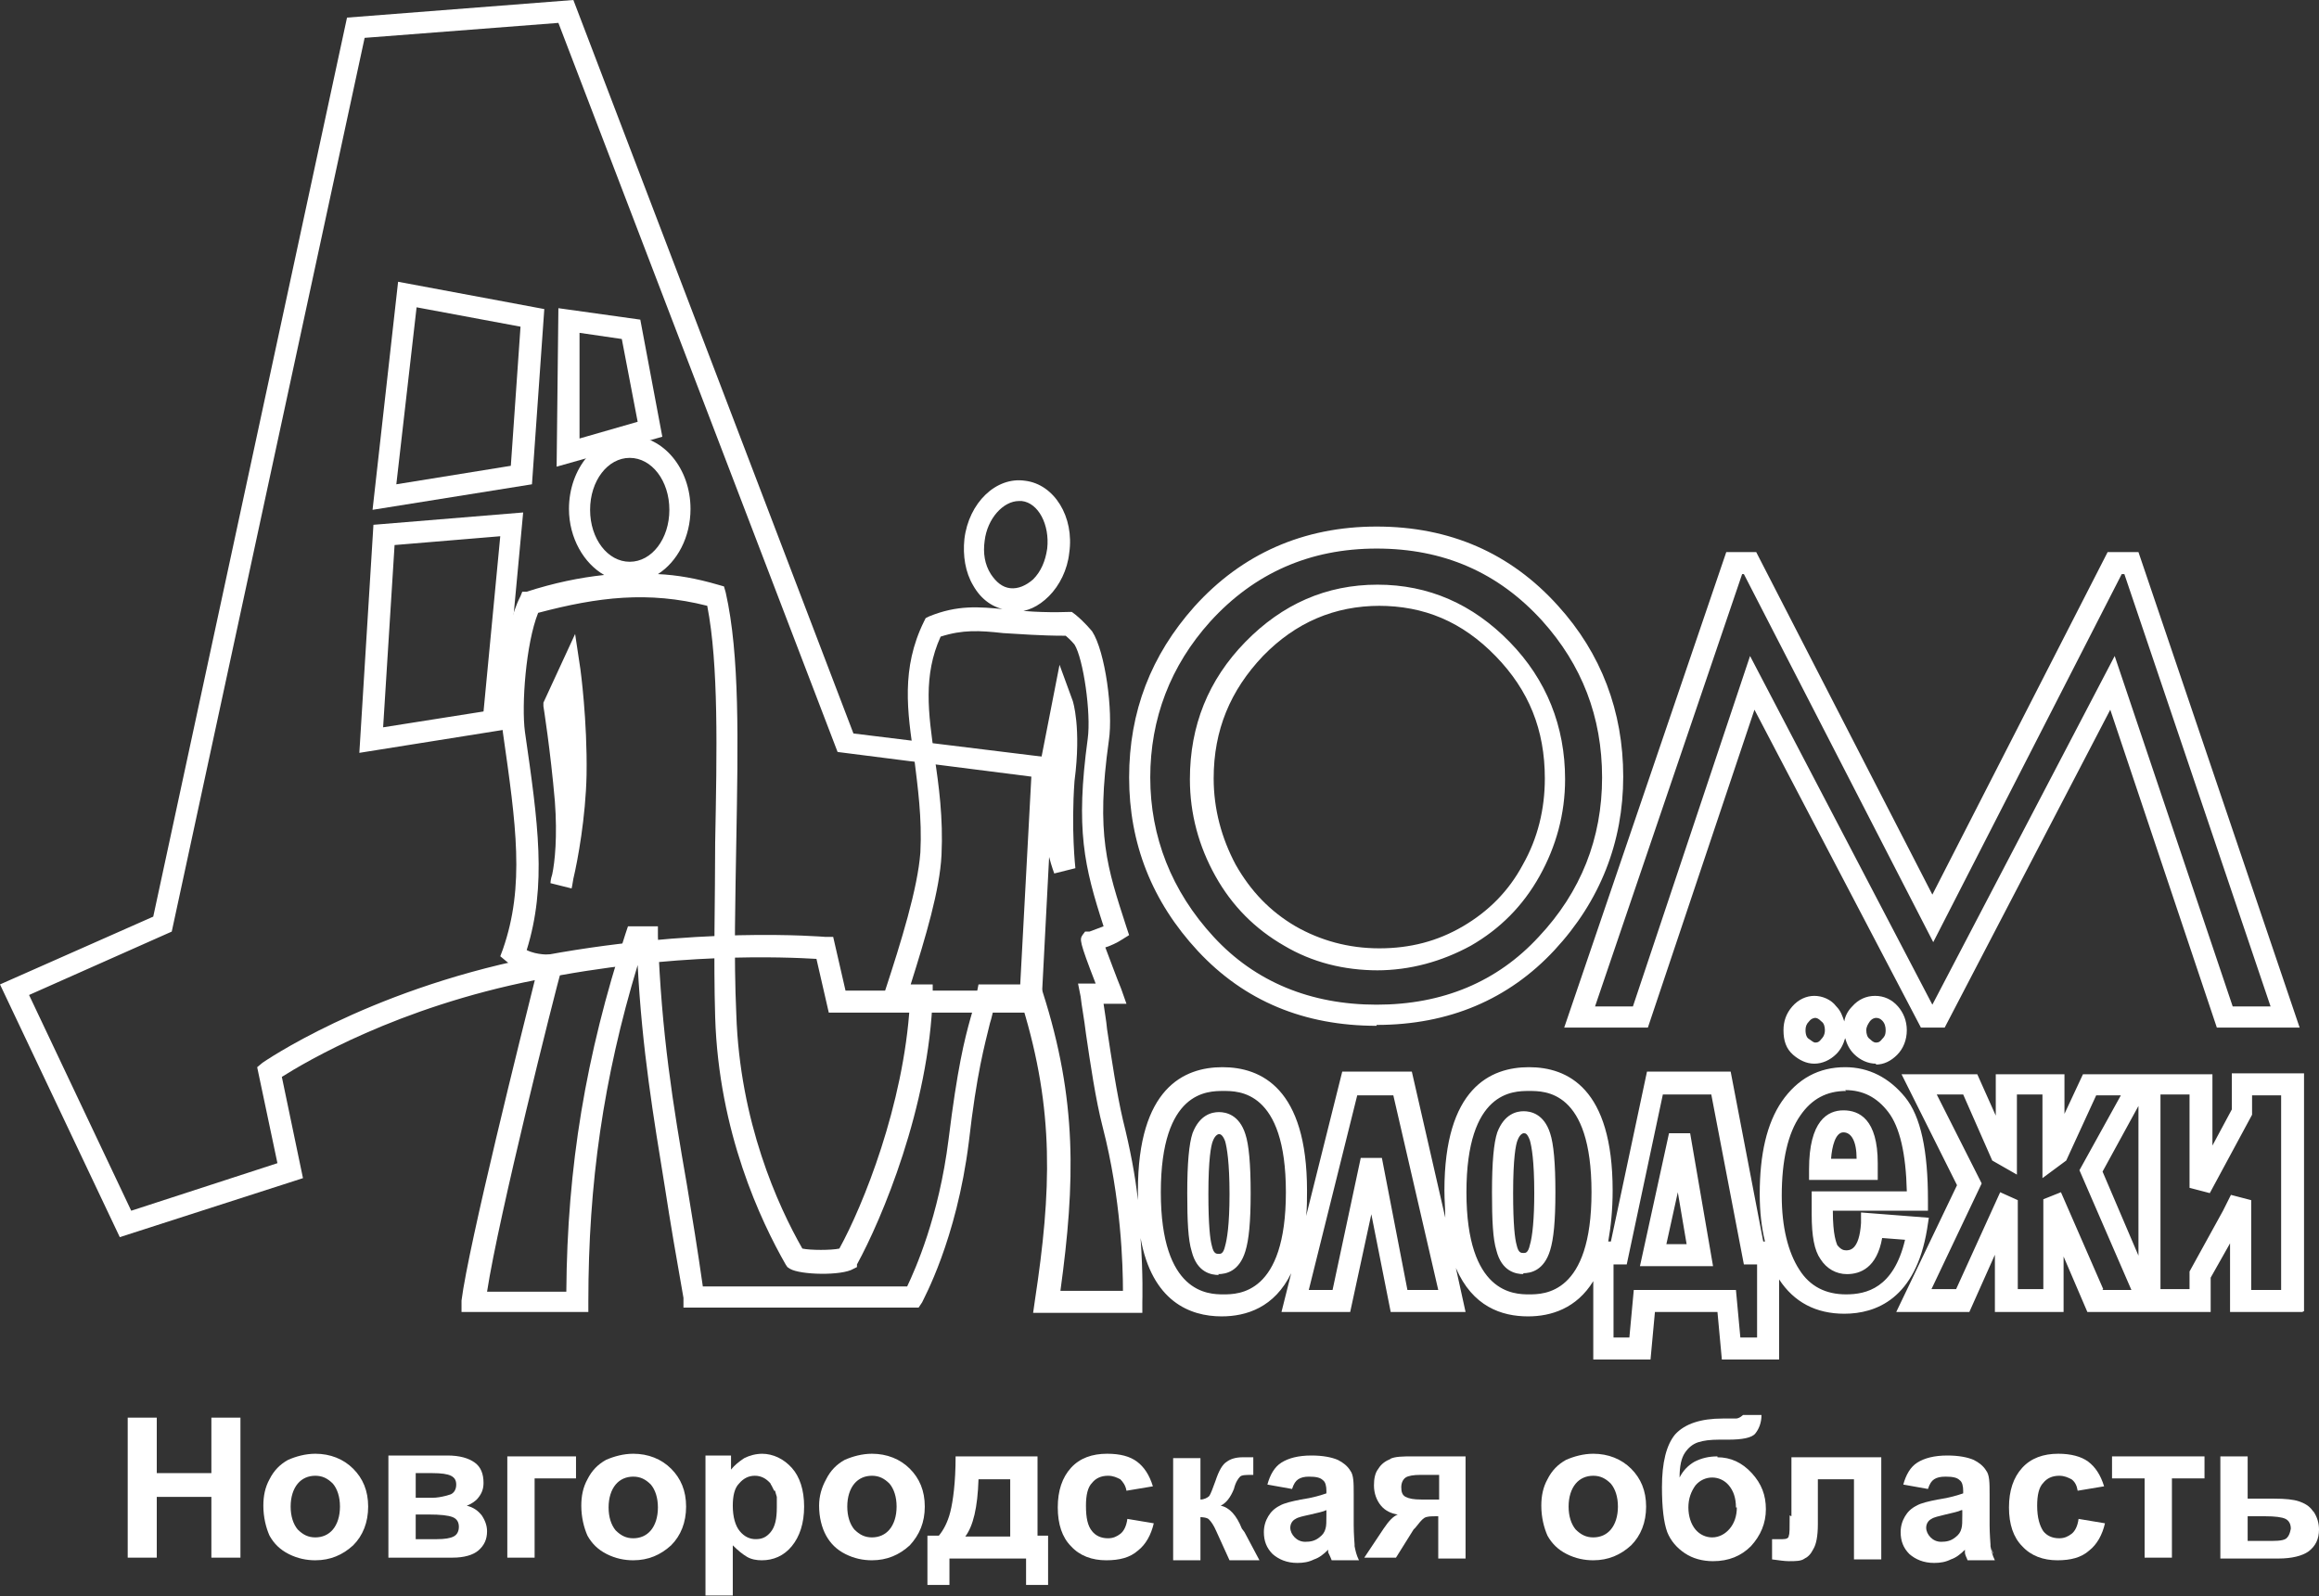 <?xml version="1.0" encoding="UTF-8"?> <svg xmlns="http://www.w3.org/2000/svg" viewBox="0 0 26.33 18.13"><rect x="0" y="0" width="26.33" height="18.13" fill="#333333" stroke="none"/> <defs> <style>.d{fill:#fff;}</style> </defs> <g id="a"></g> <g id="b"> <g id="c"> <g> <path class="d" d="M6.58,3.78v1.2l.66-.19-.18-.94-.48-.07Zm-.26,1.52l.02-1.8,.93,.13,.25,1.33-1.2,.34Zm-1.59-1.81l-.23,2.01,1.3-.21,.11-1.58-1.18-.22Zm-.5,2.3l.29-2.59,1.66,.31-.14,1.99-1.81,.29Zm.25,.4l-.13,2.07,1.14-.18,.19-1.99-1.2,.1Zm-.4,2.36l.16-2.59,1.7-.14-.23,2.47-1.63,.26Zm11.59-1.67c-.52,0-.96,.19-1.33,.57-.37,.39-.56,.84-.56,1.39,0,.35,.09,.68,.25,.98,.17,.3,.39,.53,.68,.7,.28,.16,.6,.25,.95,.25s.66-.08,.95-.25c.29-.17,.52-.4,.68-.7,.17-.3,.25-.63,.25-.98,0-.55-.18-1-.56-1.39-.38-.39-.81-.57-1.33-.57m0,4.14c-.39,0-.75-.09-1.07-.28-.33-.19-.59-.45-.78-.79-.19-.34-.29-.71-.29-1.1,0-.61,.21-1.13,.63-1.56,.42-.43,.92-.65,1.5-.65s1.08,.22,1.5,.65c.42,.43,.63,.96,.63,1.56,0,.39-.1,.76-.29,1.1-.19,.34-.45,.6-.78,.79-.33,.18-.69,.28-1.07,.28m0-4.79c-.76,0-1.39,.28-1.89,.83-.45,.5-.68,1.1-.68,1.77s.24,1.29,.72,1.81c.47,.51,1.1,.77,1.85,.77s1.37-.26,1.84-.77c.48-.51,.72-1.12,.72-1.81s-.23-1.28-.68-1.78c-.5-.55-1.12-.82-1.88-.82m0,5.42c-.82,0-1.5-.28-2.03-.85-.52-.56-.78-1.22-.78-1.97s.25-1.39,.74-1.94c.54-.6,1.24-.91,2.07-.91s1.52,.3,2.06,.9c.49,.54,.74,1.2,.74,1.94s-.26,1.41-.78,1.97c-.52,.56-1.2,.85-2.02,.85m9.72-.21h.43l-1.66-4.91h-.03l-2.14,4.18-2.15-4.18h-.02l-1.67,4.91h.43l1.33-3.98,2.07,3.96,2.07-3.96,1.34,3.98Zm.77,.24h-.95l-1.21-3.61-1.88,3.61h-.27l-1.89-3.61-1.21,3.61h-.95l1.84-5.4h.34l2,3.89,1.99-3.89h.35l1.83,5.4ZM.33,11.3l1.16,2.45,1.66-.54-.23-1.09,.06-.05s1.16-.81,3.04-1.19c1.87-.37,3.34-.24,3.35-.24h.09l.14,.61h1.98l.13-2.43-2.2-.28L6.34,.26l-2.2,.17L1.95,10.58l-1.62,.72Zm1.03,2.75l-1.36-2.87,1.74-.77L3.94,.2l2.57-.2,3.18,8.33,2.28,.28-.15,2.89h-2.41l-.14-.61c-.34-.02-1.62-.08-3.19,.24-1.57,.31-2.61,.93-2.88,1.1l.24,1.15-2.08,.67Z"></path> <path class="d" d="M11.57,5.69c-.18,0-.36,.2-.39,.45-.02,.14,0,.27,.07,.38,.06,.09,.13,.15,.22,.16,.09,.01,.18-.03,.26-.1,.09-.09,.14-.21,.16-.35,.03-.27-.1-.52-.29-.54-.01,0-.02,0-.03,0m-.06,1.24s-.04,0-.06,0c-.17-.02-.31-.12-.4-.28-.09-.15-.12-.34-.1-.53,.05-.41,.36-.71,.69-.66h0c.33,.04,.56,.41,.5,.82-.02,.19-.11,.37-.23,.49-.12,.12-.25,.18-.4,.18m.46,2.97c-.1-.27-.23-.91-.2-1.04l.26-1.33,.15,.41s.1,.3,.02,.91c-.04,.55,.01,.99,.01,.99l-.24,.06Zm-5.48,.17l-.24-.06s0-.04,.02-.1c.03-.14,.06-.43,.03-.83-.05-.58-.13-1.08-.13-1.08v-.04l.36-.78,.06,.4s.08,.58,.07,1.2c-.01,.48-.1,.97-.15,1.18-.01,.07-.02,.11-.02,.11m14.12,1.47s-.04,0-.07,.04c-.03,.03-.04,.06-.04,.1,0,.06,.02,.09,.04,.1,.03,.02,.05,.04,.07,.04,.02,0,.04,0,.07-.04,.01-.01,.04-.04,.04-.1,0-.04-.01-.08-.04-.1-.03-.03-.05-.04-.07-.04m.69,0s-.04,0-.07,.04c-.02,.03-.04,.06-.04,.1s.01,.08,.04,.1c.04,.04,.06,.04,.07,.04,.02,0,.04,0,.07-.04,.02-.02,.04-.04,.04-.1,0-.04-.01-.08-.04-.11-.02-.02-.04-.03-.07-.03m0,.52c-.09,0-.18-.04-.25-.11-.05-.05-.08-.11-.1-.18-.02,.07-.05,.13-.1,.18-.07,.07-.16,.11-.25,.11-.09,0-.17-.04-.24-.1-.08-.07-.11-.16-.11-.28,0-.1,.03-.19,.1-.27,.07-.08,.16-.12,.25-.12s.19,.04,.25,.12c.05,.05,.07,.11,.09,.17,.01-.06,.04-.12,.09-.17,.07-.08,.16-.12,.26-.12s.19,.04,.26,.12c.06,.07,.1,.16,.1,.27,0,.11-.04,.21-.11,.28-.07,.07-.15,.11-.24,.11m-.5,1.07h.28c0-.2-.06-.3-.15-.3-.09,0-.13,.16-.14,.3m.52,.24h-.77v-.12c0-.55,.21-.67,.39-.67s.39,.1,.39,.6c0,.02,0,.04,0,.07v.12Zm-2.39,.73h.23l-.1-.59-.13,.59Zm.52,.25h-.82l.33-1.51h.24l.26,1.51Zm-5.6-1.5s-.04,0-.07,.08c-.02,.05-.05,.2-.05,.6,0,.36,.02,.52,.04,.59,.02,.09,.05,.09,.08,.09,.02,0,.05,0,.07-.09,.02-.07,.05-.23,.05-.59s-.03-.53-.05-.6c-.03-.08-.06-.08-.07-.08m0,1.6c-.09,0-.25-.03-.31-.27-.04-.13-.05-.34-.05-.66,0-.34,.02-.56,.06-.68,.08-.21,.22-.24,.3-.24s.23,.03,.3,.25c.04,.12,.06,.34,.06,.67s-.02,.53-.06,.66c-.07,.23-.22,.26-.31,.26m3.47-1.6s-.04,0-.07,.08c-.02,.05-.05,.2-.05,.6,0,.36,.02,.52,.04,.59,.02,.09,.05,.09,.08,.09,.02,0,.05,0,.07-.09,.03-.1,.05-.3,.05-.59,0-.37-.03-.53-.05-.6-.03-.08-.05-.08-.07-.08m0,1.6c-.09,0-.25-.03-.31-.27-.04-.13-.05-.34-.05-.66,0-.34,.02-.56,.06-.68,.08-.21,.22-.24,.3-.24s.23,.03,.3,.25c.04,.12,.06,.34,.06,.67s-.02,.53-.06,.66c-.07,.23-.22,.26-.31,.26m6.58-1.16l.41,.96v-1.7l-.41,.75Zm0,1.35h.33l-.59-1.36,.47-.85h-.28l-.34,.74-.27,.2v-.95h-.29v.91l-.28-.16-.33-.75h-.3l.51,1.01-.57,1.2h.28l.5-1.1,.2,.09v1.01h.29v-1.02l.2-.08,.48,1.1Zm1.7,0h.33v-2.21h-.33v.22l-.48,.89-.23-.06v-1.06h-.33v2.21h.33v-.2l.38-.69,.09-.18,.23,.06v1.02Zm.57,.25h-.82v-.78l-.22,.39v.39h-1.4l-.27-.63v.63h-.78v-.65l-.29,.65h-.83l.69-1.44-.63-1.26h.86l.21,.47v-.47h.78v.45l.21-.45h1.47v.81l.22-.41v-.41h.82v2.7ZM7.15,5.2c-.25,0-.45,.26-.45,.59s.2,.59,.45,.59,.45-.26,.45-.59-.2-.59-.45-.59M15.99,14.65h.34l-.51-2.21h-.41l-.55,2.21h.27l.32-1.5h.24l.29,1.5Zm-10.48,.02h.92c.01-1.42,.22-2.68,.67-4.06l.03-.09h.34v.12c.04,1.1,.17,1.9,.33,2.82,.06,.36,.12,.73,.18,1.15h1.23s.07,0,.1,0c.03,0,.06,0,.12,0h.87c.09-.19,.36-.79,.47-1.67,.1-.81,.18-1.13,.25-1.38,.03-.1,.05-.18,.07-.28l.02-.1h.1c.16,0,.46,0,.51,0h.09l.03,.09c.39,1.22,.37,2.15,.2,3.39h.71c0-.28-.02-1.05-.23-1.86-.08-.31-.14-.72-.19-1.06-.02-.17-.05-.32-.06-.42l-.03-.15h.2c-.19-.49-.18-.5-.15-.55l.03-.04h.05s.08-.03,.16-.06c-.22-.68-.32-1.1-.18-2.13,.04-.29-.05-.91-.15-1.07,0,0-.04-.05-.1-.1-.3,0-.52-.02-.71-.03-.27-.03-.46-.04-.71,.04-.2,.44-.14,.87-.07,1.36,.05,.33,.1,.7,.08,1.12-.02,.4-.18,.93-.35,1.47h.25v.13c-.04,1.26-.58,2.54-.86,3.05v.03l-.04,.02c-.13,.08-.6,.07-.72,0l-.03-.02-.02-.03c-.28-.49-.76-1.5-.8-2.81-.02-.67,0-1.34,0-1.98,.02-1.04,.04-2.02-.09-2.69-.67-.17-1.24-.1-1.92,.08-.14,.35-.19,1.05-.15,1.35,.15,1.04,.25,1.74,.02,2.48,.12,.06,.27,.05,.27,.05h.17l-.04,.15c-.09,.32-.72,2.83-.85,3.68m8.36-2.28c-.18,0-.71,0-.71,1.15s.54,1.16,.71,1.16,.71,0,.71-1.16-.54-1.15-.71-1.15m3.47,0c-.18,0-.71,0-.71,1.15s.54,1.16,.71,1.16,.71,0,.71-1.16-.53-1.15-.71-1.15m3.6,0c-.22,0-.39,.09-.52,.28-.14,.2-.21,.51-.21,.91,0,.35,.07,.64,.2,.84,.12,.19,.3,.28,.53,.28s.54-.07,.67-.62l-.26-.02c-.06,.34-.25,.41-.4,.41-.12,0-.23-.06-.3-.17-.07-.1-.1-.26-.1-.51v-.26h1.08c-.01-.43-.08-.73-.21-.9-.13-.17-.29-.25-.49-.25m-1.18,2.81h.18v-.83h-.15l-.37-1.93h-.55l-.41,1.93h-.15v.83h.18l.05-.54h1.16l.05,.54Zm.43,.25h-.65l-.05-.54h-.71l-.05,.54h-.65v-.89c-.19,.31-.48,.4-.74,.4-.3,0-.63-.11-.82-.55l.11,.5h-.85l-.22-1.11-.24,1.11h-.78l.11-.44c-.19,.39-.51,.49-.79,.49-.36,0-.79-.17-.92-.89,.03,.42,.02,.71,.02,.73v.12h-1.24l.02-.14c.19-1.25,.22-2.16-.14-3.34-.08,0-.21,0-.32,0-.02,.07-.03,.13-.05,.19-.06,.25-.15,.56-.24,1.35-.14,1.12-.52,1.79-.53,1.82l-.04,.06h-1.01c-.05,0-.08,0-.1,0-.03,0-.06,0-.11,0h-1.45v-.11c-.08-.45-.15-.86-.21-1.25-.13-.8-.26-1.57-.31-2.53-.39,1.29-.56,2.48-.56,3.82v.12h-1.44v-.13c.08-.63,.68-3.03,.85-3.71-.1-.01-.24-.05-.35-.15l-.06-.05,.03-.08c.25-.72,.15-1.41,0-2.46-.05-.36,0-1.17,.2-1.55l.02-.05h.05c.31-.1,.6-.16,.88-.19-.23-.13-.4-.42-.4-.75,0-.46,.31-.83,.69-.83s.69,.37,.69,.83c0,.32-.15,.6-.37,.74,.22,.01,.44,.05,.68,.12l.07,.02,.02,.07c.16,.71,.14,1.69,.12,2.82-.01,.64-.03,1.31,0,1.97,.04,1.22,.47,2.17,.75,2.66,.09,.02,.33,.02,.42,0,.27-.49,.73-1.63,.8-2.77-.05,0-.07,0-.11,0h-.23l.06-.16c.18-.55,.37-1.16,.4-1.57,.02-.39-.03-.74-.07-1.07-.08-.53-.15-1.02,.11-1.55l.02-.04,.04-.02c.32-.13,.56-.11,.86-.08,.2,.02,.42,.04,.72,.03h.04l.04,.03c.11,.09,.18,.18,.19,.19,.15,.23,.24,.91,.19,1.24-.15,1.07-.02,1.44,.2,2.12l.03,.09-.08,.05c-.06,.04-.13,.07-.19,.09,.05,.13,.13,.35,.18,.47l.06,.17h-.26c.01,.08,.03,.18,.04,.29,.05,.33,.11,.73,.18,1.03,.08,.32,.14,.63,.17,.91,0-.03,0-.07,0-.11,0-1.16,.52-1.4,.96-1.4s.96,.24,.96,1.4c0,.1,0,.2-.01,.29l.41-1.64h.79l.38,1.66c0-.09-.01-.2-.01-.31,0-1.16,.52-1.4,.96-1.4s.95,.24,.95,1.4c0,.22-.02,.41-.05,.58h.03l.41-1.93h.95l.37,1.93h.02c-.04-.16-.06-.34-.06-.54,0-.45,.08-.8,.25-1.05,.18-.26,.42-.39,.72-.39,.27,0,.5,.12,.68,.34,.18,.22,.26,.61,.26,1.17v.12h-1.08c0,.28,.04,.36,.05,.39,.04,.05,.07,.06,.1,.06,.04,0,.15,0,.17-.31v-.12l.77,.06-.02,.13c-.13,.79-.58,.96-.94,.96-.32,0-.57-.13-.74-.39v.89Z"></path> <g> <polygon class="d" points="2.4 16.73 1.78 16.73 1.78 16.1 1.45 16.1 1.45 17.69 1.78 17.69 1.78 17 2.4 17 2.4 17.69 2.73 17.69 2.73 16.1 2.4 16.1 2.4 16.73"></polygon> <path class="d" d="M8.66,16.51c-.08,0-.15,.02-.21,.05-.06,.04-.11,.08-.15,.13v-.16h-.29v1.59h.31v-.57c.06,.06,.11,.1,.16,.13,.05,.03,.11,.04,.17,.04,.13,0,.25-.05,.34-.16,.09-.11,.14-.26,.14-.45s-.05-.34-.14-.44c-.09-.1-.21-.16-.34-.16Zm.14,.42s.01,.04,.02,.07c0,.02,0,.04,0,.07,0,.02,0,.03,0,.05,0,.13-.02,.22-.07,.28-.05,.06-.1,.08-.17,.08-.07,0-.13-.03-.18-.09-.05-.06-.08-.16-.08-.29,0-.11,.02-.2,.07-.25,.05-.06,.11-.09,.18-.09s.13,.03,.18,.09c0,0,0,.01,.01,.02,.01,.02,.02,.04,.03,.06Z"></path> <polygon class="d" points="5.76 17.69 6.07 17.69 6.07 16.79 6.54 16.79 6.54 16.54 5.76 16.54 5.76 17.69"></polygon> <path class="d" d="M5.3,17.1c.05-.02,.1-.05,.13-.09,.04-.05,.06-.1,.06-.17,0-.1-.03-.18-.1-.23-.07-.05-.17-.08-.31-.08h-.67v1.16h.73c.13,0,.23-.03,.29-.08,.07-.06,.1-.13,.1-.22,0-.06-.02-.12-.06-.18-.04-.05-.09-.09-.17-.11Zm-.58,.1h.15c.13,0,.22,.01,.27,.03,.05,.02,.07,.06,.07,.11s-.02,.09-.06,.11c-.04,.02-.1,.03-.19,.03h-.24v-.29Zm.4-.23s-.11,.04-.21,.04h-.19v-.28h.19c.1,0,.17,.01,.21,.03,.04,.02,.06,.05,.06,.1,0,.05-.02,.09-.06,.11Z"></path> <path class="d" d="M3.58,16.51c-.11,0-.22,.03-.31,.07-.09,.05-.16,.12-.21,.22-.05,.09-.07,.19-.07,.3,0,.13,.03,.25,.07,.34,.05,.09,.12,.16,.22,.21,.1,.05,.2,.07,.3,.07,.17,0,.31-.06,.43-.17,.11-.11,.17-.26,.17-.44s-.06-.32-.17-.43-.26-.17-.43-.17Zm.28,.6c0,.11-.03,.2-.08,.26-.05,.06-.12,.09-.2,.09s-.14-.03-.2-.09c-.05-.06-.08-.15-.08-.26s.03-.2,.08-.26c.05-.06,.12-.09,.2-.09s.14,.03,.2,.09c.05,.06,.08,.15,.08,.26Z"></path> <path class="d" d="M7.19,16.51c-.11,0-.22,.03-.31,.07-.09,.05-.16,.12-.21,.22-.05,.09-.07,.19-.07,.3,0,.13,.03,.25,.07,.34,.05,.09,.12,.16,.22,.21,.1,.05,.2,.07,.3,.07,.17,0,.31-.06,.43-.17,.11-.11,.17-.26,.17-.44s-.06-.32-.17-.43c-.11-.11-.26-.17-.43-.17Zm-.28,.61c0-.11,.03-.2,.08-.26,.05-.06,.12-.09,.2-.09s.14,.03,.2,.09c.05,.06,.08,.15,.08,.26s-.03,.2-.08,.26c-.05,.06-.12,.09-.2,.09s-.14-.03-.2-.09c-.05-.06-.08-.15-.08-.26Z"></path> <polygon class="d" points="23.98 16.79 24.35 16.79 24.35 17.69 24.66 17.69 24.66 16.79 25.03 16.79 25.03 16.54 23.98 16.54 23.98 16.79"></polygon> <path class="d" d="M20.32,17.21c0,.15,0,.21-.01,.23,0,.03-.03,.04-.07,.04-.02,0-.04,0-.07,0-.03,0-.05,0-.05,0h0v.23h0c.08,.01,.14,.02,.19,.02,.08,0,.14,0,.18-.03,.04-.02,.07-.05,.1-.11,.03-.05,.05-.14,.05-.28v-.51h.41v.91h.31v-1.16h-1.02v.67Z"></path> <path class="d" d="M22.6,17.54s-.01-.13-.01-.22v-.35c0-.13,0-.22-.04-.27-.03-.05-.08-.09-.14-.12-.07-.03-.17-.05-.3-.05-.15,0-.26,.03-.34,.08-.08,.05-.13,.14-.16,.25h0l.28,.05h0c.02-.06,.04-.09,.07-.11,.03-.02,.07-.03,.13-.03,.08,0,.13,.01,.16,.04,.03,.02,.04,.07,.04,.12v.03c-.06,.02-.15,.05-.29,.07-.1,.02-.19,.04-.24,.07-.06,.03-.1,.07-.13,.12-.03,.05-.05,.11-.05,.18,0,.1,.03,.18,.1,.25,.07,.06,.16,.1,.28,.1,.07,0,.13-.01,.19-.04,.06-.02,.11-.06,.16-.11,0,0,0,.02,0,.03,0,.03,.02,.06,.03,.09h.31c-.03-.06-.04-.11-.05-.16Zm-.32-.39v.06c0,.07,0,.12-.01,.15-.01,.04-.03,.07-.07,.1-.05,.04-.1,.05-.16,.05-.05,0-.09-.02-.12-.05-.03-.03-.05-.07-.05-.11s.02-.08,.06-.1c.03-.02,.08-.03,.16-.05,.08-.02,.14-.03,.18-.05Zm.33,.44s.01,.04,.02,.06c0-.02-.01-.04-.02-.06Z"></path> <path class="d" d="M18.09,16.51c-.11,0-.22,.03-.31,.07-.09,.05-.16,.12-.21,.22-.05,.09-.07,.19-.07,.3,0,.13,.03,.25,.07,.34,.05,.09,.12,.16,.22,.21,.1,.05,.2,.07,.3,.07,.17,0,.31-.06,.43-.17,.11-.11,.17-.26,.17-.44s-.06-.32-.17-.43c-.11-.11-.26-.17-.43-.17Zm.28,.6c0,.11-.03,.2-.08,.26-.05,.06-.12,.09-.2,.09s-.14-.03-.2-.09c-.05-.06-.08-.15-.08-.26s.03-.2,.08-.26c.05-.06,.12-.09,.2-.09s.14,.03,.2,.09c.05,.06,.08,.15,.08,.26Z"></path> <path class="d" d="M19.5,16.54c-.1,0-.18,.02-.26,.06-.07,.04-.13,.1-.17,.18,0-.13,.02-.22,.06-.28,.04-.06,.09-.1,.15-.12,.06-.02,.14-.03,.24-.03h.04s.04,0,.06,0c.16,0,.27-.02,.31-.07,.04-.05,.07-.12,.07-.21h-.21s-.04,.04-.08,.04h-.15c-.25,0-.43,.06-.54,.18-.1,.12-.15,.32-.15,.6,0,.23,.02,.4,.06,.51,.04,.1,.11,.18,.2,.24,.09,.06,.2,.09,.32,.09,.18,0,.32-.06,.43-.17,.11-.12,.17-.26,.17-.42s-.05-.29-.16-.41c-.11-.12-.24-.18-.39-.18Zm.22,.58c0,.1-.03,.18-.08,.24-.05,.06-.12,.1-.2,.1-.07,0-.14-.03-.19-.09-.05-.06-.08-.15-.08-.25s.03-.18,.08-.25c.05-.06,.12-.09,.19-.09s.14,.03,.19,.09c.05,.06,.08,.14,.08,.25Z"></path> <path class="d" d="M23.6,17.25h0c-.01,.08-.04,.14-.08,.17-.04,.03-.08,.05-.14,.05-.08,0-.14-.03-.18-.08-.04-.06-.07-.15-.07-.29,0-.12,.02-.21,.07-.26,.04-.05,.1-.08,.18-.08,.06,0,.1,.02,.14,.04,.04,.03,.06,.07,.07,.13h0l.3-.05h0c-.04-.13-.1-.22-.18-.28-.08-.06-.2-.09-.34-.09-.17,0-.31,.05-.41,.16-.1,.11-.15,.26-.15,.45s.05,.34,.15,.44c.1,.11,.24,.16,.4,.16,.15,0,.27-.03,.36-.11,.09-.07,.15-.18,.18-.31h0l-.3-.05h0Z"></path> <path class="d" d="M26.26,17.16c-.04-.06-.1-.09-.16-.11-.06-.02-.15-.03-.28-.03h-.3v-.48h-.31v1.16h.66c.15,0,.27-.03,.34-.08,.08-.06,.12-.14,.12-.25,0-.07-.02-.14-.06-.2Zm-.25,.2s-.01,.07-.04,.1c-.02,.03-.08,.04-.17,.04h-.28v-.28h.2c.11,0,.19,.01,.23,.03,.04,.02,.06,.06,.06,.11Z"></path> <path class="d" d="M9.9,16.51c-.11,0-.22,.03-.31,.07-.09,.05-.16,.12-.21,.22-.05,.09-.08,.19-.08,.3,0,.13,.03,.25,.08,.34,.05,.09,.12,.16,.22,.21,.1,.05,.2,.07,.3,.07,.17,0,.31-.06,.43-.17,.11-.12,.17-.26,.17-.44s-.06-.32-.17-.43c-.11-.11-.26-.17-.43-.17Zm.28,.6c0,.11-.03,.2-.08,.26-.05,.06-.12,.09-.2,.09s-.14-.03-.2-.09c-.05-.06-.08-.15-.08-.26s.03-.2,.08-.26c.05-.06,.12-.09,.2-.09s.14,.03,.2,.09c.05,.06,.08,.15,.08,.26Z"></path> <path class="d" d="M15.79,16.57c-.06,.02-.11,.06-.14,.11-.04,.05-.05,.12-.05,.19,0,.09,.03,.17,.08,.23,.05,.06,.12,.09,.19,.1-.05,.02-.1,.07-.16,.16l-.22,.33h.36l.2-.32,.02-.02c.04-.05,.07-.09,.1-.11,.03-.02,.08-.02,.14-.02h.02v.48h.31v-1.16h-.6c-.11,0-.2,0-.26,.03Zm.55,.17v.29h-.2c-.09,0-.14-.01-.18-.03-.04-.02-.05-.06-.05-.11s.02-.09,.05-.11c.03-.02,.09-.03,.17-.03h.22Z"></path> <path class="d" d="M11.78,16.54h-.93c0,.3-.03,.51-.06,.63-.03,.12-.08,.21-.13,.27h-.13v.56h.25v-.3h.87v.3h.25v-.56h-.12v-.9Zm-.31,.26v.65h-.51c.09-.12,.14-.33,.15-.65h.36Z"></path> <path class="d" d="M12.8,17.25h0c-.01,.08-.04,.14-.08,.17-.04,.03-.08,.05-.14,.05-.08,0-.14-.03-.18-.08-.05-.06-.07-.15-.07-.29,0-.12,.02-.21,.07-.26,.04-.05,.1-.08,.18-.08,.06,0,.1,.02,.14,.04,.03,.03,.06,.07,.07,.13h0l.3-.05h0c-.04-.13-.1-.22-.18-.28-.08-.06-.19-.09-.34-.09-.17,0-.31,.05-.41,.16-.1,.11-.15,.26-.15,.45s.05,.34,.15,.44c.1,.11,.24,.16,.4,.16,.15,0,.27-.03,.36-.11,.09-.07,.15-.18,.18-.31h0l-.3-.05h0Z"></path> <path class="d" d="M14.1,17.36h0c-.06-.15-.14-.24-.24-.26,.06-.03,.11-.09,.15-.19,.02-.08,.05-.12,.07-.14,.02-.02,.07-.02,.15-.02h0v-.2h0c-.06,0-.1,0-.12,0-.08,0-.14,.02-.18,.05-.05,.03-.09,.1-.13,.22-.03,.08-.05,.14-.07,.17-.02,.02-.06,.04-.1,.04v-.47h-.31v1.16h.31v-.49s.08,0,.1,.03c.02,.02,.05,.06,.08,.13l.15,.33h.34l-.17-.32h0Z"></path> <path class="d" d="M15.38,17.54s-.01-.12-.01-.22v-.35c0-.13,0-.22-.04-.27-.03-.05-.08-.09-.14-.12-.07-.03-.17-.05-.3-.05-.15,0-.26,.03-.34,.08-.08,.05-.13,.14-.16,.25h0l.28,.05h0c.02-.06,.04-.09,.07-.11,.03-.02,.07-.03,.12-.03,.08,0,.13,.01,.16,.04,.03,.02,.04,.07,.04,.12v.03c-.06,.02-.15,.05-.29,.07-.1,.02-.19,.04-.24,.07-.06,.03-.1,.07-.13,.12-.03,.05-.05,.11-.05,.18,0,.1,.03,.18,.1,.25,.07,.06,.16,.1,.28,.1,.07,0,.13-.01,.19-.04,.06-.02,.11-.06,.16-.11v.03s.03,.06,.04,.09h.31c-.03-.06-.04-.11-.05-.16Zm-.32-.39v.06c0,.07,0,.12-.01,.15-.01,.04-.03,.07-.07,.1-.05,.04-.1,.05-.16,.05-.05,0-.09-.02-.12-.05-.03-.03-.05-.07-.05-.11s.02-.08,.06-.1c.03-.02,.08-.03,.17-.05,.08-.02,.14-.03,.18-.05Z"></path> </g> </g> </g> </g> </svg> 